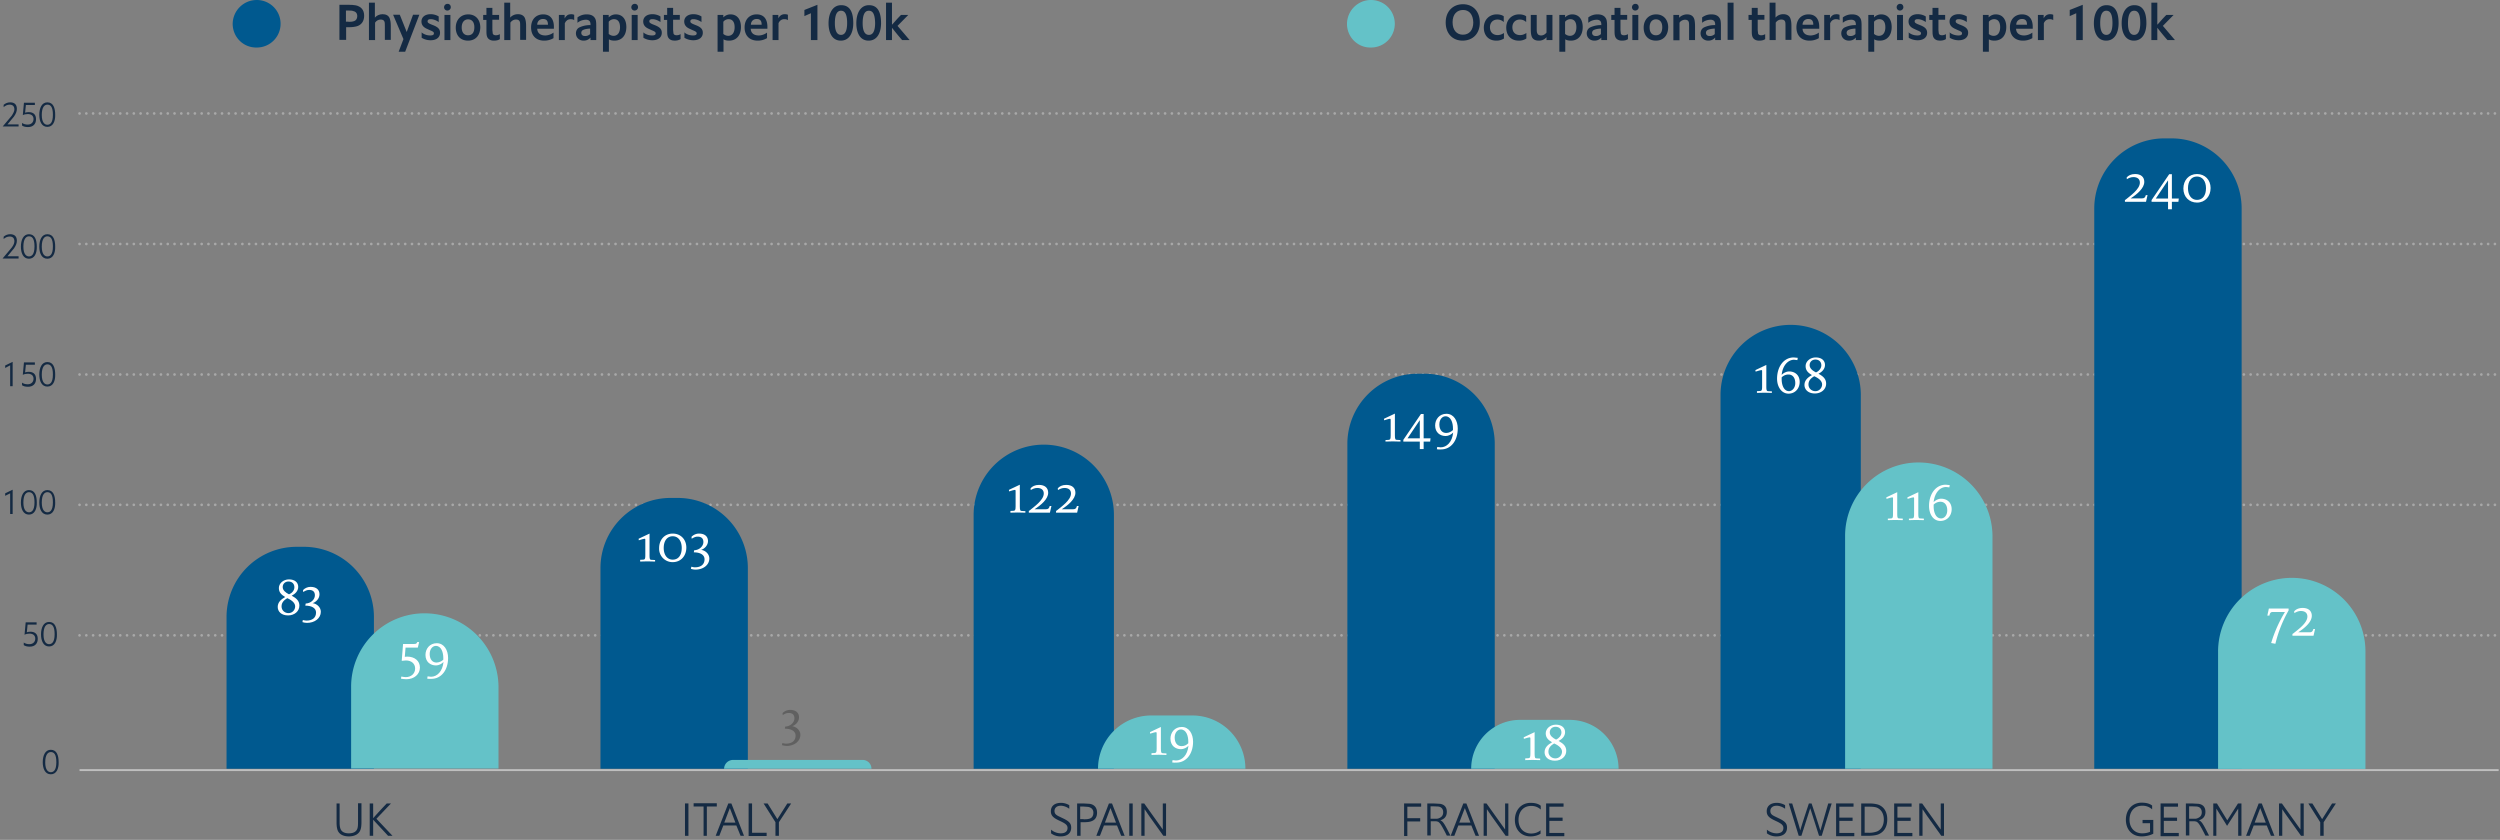<svg version="1.1" id="Layer_1" xmlns="http://www.w3.org/2000/svg" x="0" y="0" viewBox="0 0 1304.4 438.2" xml:space="preserve"><rect x="0" y="0" width="1304.4" height="438.2" fill="#808080" stroke="none"/><style>.st0{enable-background:new}.st1{fill:#142a43}.st4{fill:#00598f}.st5{fill:#64c2c8}.st6{fill:#fff}</style><g class="st0"><path class="st1" d="M177.1 20.9V2.5h4.7c1.5 0 3 .1 3.9.3 2.6.6 4.3 2.3 4.3 5.4 0 2.5-1.1 4.4-3.2 5.3-1.2.5-3 .7-4.8.7h-1.4v6.6h-3.5zm4.8-9.5c1.1 0 2.1-.1 2.9-.4 1.1-.4 1.6-1.4 1.6-2.6 0-1.5-.8-2.4-2.3-2.7-.6-.2-1.6-.2-2.5-.2h-1.1v5.8h1.4z"/></g><g class="st0"><path class="st1" d="M192.5 20.9V1.4h3.1v7.8c.8-1 2.3-1.8 4-1.8 1.8 0 3.1.7 3.7 2.1.4 1.1.6 2.2.6 4.1v7.2h-3.1v-7c0-1.1 0-2-.2-2.5-.3-.8-1-1.1-2-1.1-1.2 0-2.2.6-2.9 1.6v9.1h-3.2z"/></g><g class="st0"><path class="st1" d="M208 27l2.5-6.6-5.4-12.7h3.5l3.6 9 3.3-9h3.3L211.4 27H208zM219.8 16.8a7.2 7.2 0 004.7 1.7c1.4 0 1.9-.4 1.9-1.1 0-.5-.2-.9-2-1.6l-1.5-.7c-1.9-.8-3-2-3-3.9 0-2.2 1.8-3.8 4.8-3.8 1.4 0 3 .4 4.2 1.2v2.9c-1.4-1-3-1.5-4.2-1.5-1.3 0-1.6.6-1.6 1.1 0 .5.1.9 1.8 1.6l1.5.6c2.1.9 3.2 1.9 3.2 3.8 0 2.4-1.9 3.9-4.9 3.9-1.9 0-3.4-.5-4.7-1.3v-2.9zM233.4 5.5c-1 0-1.7-.8-1.7-1.7 0-1 .8-1.8 1.8-1.8s1.7.7 1.7 1.8c0 .9-.8 1.7-1.8 1.7zm-1.5 15.4V7.8h3.1v13.1h-3.1zM244.2 21.2c-4 0-6.4-2.7-6.4-6.8 0-4 2.6-6.9 6.5-6.9s6.3 2.8 6.3 6.8c-.1 4.2-2.5 6.9-6.4 6.9zm0-11.1c-1.9 0-3.3 1.5-3.3 4.2s1.3 4.1 3.3 4.1c2.1 0 3.3-1.4 3.3-4.2 0-2.6-1.2-4.1-3.3-4.1zM257.6 21.2c-1.6 0-3-.7-3.5-2.2-.3-.9-.3-2-.3-3.3v-5.3h-1.7V7.8h1.7V4.1h3.1v3.7h3.5v2.5h-3.5v5.4l.2 1.8c.2.6.8.9 1.6.9s1.5-.2 2.1-.6v2.6c-.8.6-1.9.8-3.2.8zM263.1 20.9V1.4h3.1v7.8c.8-1 2.3-1.8 4-1.8 1.8 0 3.1.7 3.7 2.1.4 1.1.6 2.2.6 4.1v7.2h-3.1v-7c0-1.1 0-2-.2-2.5-.3-.8-1-1.1-2-1.1-1.2 0-2.2.6-2.9 1.6v9.1h-3.2zM283.9 21.2c-4.2 0-6.8-2.6-6.8-6.9 0-4.2 2.6-6.8 6.3-6.8 3.9 0 5.6 2.7 5.6 6.5v1h-8.7c.1 2.4 1.8 3.5 4.2 3.5 1.3 0 3-.5 4.3-1.5v2.9a9.4 9.4 0 01-4.9 1.3zm2-8.3c0-1.7-.5-3-2.6-3-1.8 0-3 1.3-3 3h5.6z"/></g><g class="st0"><path class="st1" d="M291.6 20.9V7.8h3v1.8c.7-1.4 1.8-2.2 3.4-2.2.5 0 1.1.1 1.6.3v2.8c-.6-.4-1.2-.5-1.9-.5-1.3 0-2.4.7-3 2.1v8.8h-3.1z"/></g><g class="st0"><path class="st1" d="M308.1 20.9v-1.3c-.9 1-2 1.6-3.6 1.6-2.4 0-4-1.7-4-3.8 0-1.3.6-2.4 1.6-3a13 13 0 016-1.3v-.4a3 3 0 00-.4-1.6c-.4-.5-1.1-.8-1.9-.8-1.6 0-3.2.5-4.5 1.6V9.1a7.7 7.7 0 014.8-1.6c1.9 0 3.6.5 4.5 2.3.4.8.5 2 .5 3.5v7.6h-3zm-.1-6c-2 .1-3.1.4-3.9.8-.5.3-.8.8-.8 1.4 0 .9.5 1.7 2 1.7 1.1 0 1.9-.4 2.6-1v-2.9zM314.6 27V7.8h3v1.3c.8-.9 2.2-1.6 3.7-1.6 3.6 0 5.5 2.7 5.5 6.6 0 4.3-2.3 7.1-6.2 7.1-1.1 0-2.2-.2-2.9-.7V27h-3.1zm5.5-8.3c2.3 0 3.4-1.9 3.4-4.5 0-2.7-1.1-4.2-3.2-4.2-1.1 0-2.3.7-2.7 1.4v6.3a4 4 0 002.5 1zM331.1 5.5c-1 0-1.7-.8-1.7-1.7 0-1 .8-1.8 1.8-1.8s1.7.7 1.7 1.8c0 .9-.8 1.7-1.8 1.7zm-1.5 15.4V7.8h3.1v13.1h-3.1zM335.5 16.8a7.2 7.2 0 004.7 1.7c1.4 0 1.9-.4 1.9-1.1 0-.5-.2-.9-2-1.6l-1.5-.7c-1.9-.8-3-2-3-3.9 0-2.2 1.8-3.8 4.8-3.8 1.4 0 3 .4 4.2 1.2v2.9c-1.4-1-3-1.5-4.2-1.5-1.3 0-1.6.6-1.6 1.1 0 .5.1.9 1.8 1.6l1.5.6c2.1.9 3.2 1.9 3.2 3.8 0 2.4-1.9 3.9-4.9 3.9-1.9 0-3.4-.5-4.7-1.3v-2.9z"/></g><g class="st0"><path class="st1" d="M351.9 21.2c-1.6 0-3-.7-3.5-2.2-.3-.9-.3-2-.3-3.3v-5.3h-1.7V7.8h1.7V4.1h3.1v3.7h3.5v2.5h-3.5v5.4l.2 1.8c.2.6.8.9 1.6.9s1.5-.2 2.1-.6v2.6c-.9.6-2 .8-3.2.8z"/></g><g class="st0"><path class="st1" d="M356.9 16.8a7.2 7.2 0 004.7 1.7c1.4 0 1.9-.4 1.9-1.1 0-.5-.2-.9-2-1.6l-1.5-.7c-1.9-.8-3-2-3-3.9 0-2.2 1.8-3.8 4.8-3.8 1.4 0 3 .4 4.2 1.2v2.9c-1.4-1-3-1.5-4.2-1.5-1.3 0-1.6.6-1.6 1.1 0 .5.1.9 1.8 1.6l1.5.6c2.1.9 3.2 1.9 3.2 3.8 0 2.4-1.9 3.9-4.9 3.9-1.9 0-3.4-.5-4.7-1.3v-2.9zM374.4 27V7.8h3v1.3c.8-.9 2.2-1.6 3.7-1.6 3.6 0 5.5 2.7 5.5 6.6 0 4.3-2.3 7.1-6.2 7.1-1.1 0-2.2-.2-2.9-.7V27h-3.1zm5.5-8.3c2.3 0 3.4-1.9 3.4-4.5 0-2.7-1.1-4.2-3.2-4.2-1.1 0-2.3.7-2.7 1.4v6.3a4 4 0 002.5 1zM395.3 21.2c-4.2 0-6.8-2.6-6.8-6.9 0-4.2 2.6-6.8 6.3-6.8 3.9 0 5.6 2.7 5.6 6.5v1h-8.7c.1 2.4 1.8 3.5 4.2 3.5 1.3 0 3-.5 4.3-1.5v2.9a9.4 9.4 0 01-4.9 1.3zm2.1-8.3c0-1.7-.5-3-2.6-3-1.8 0-3 1.3-3 3h5.6zM403.1 20.9V7.8h3v1.8c.7-1.4 1.8-2.2 3.4-2.2.5 0 1.1.1 1.6.3v2.8c-.6-.4-1.2-.5-1.9-.5-1.3 0-2.4.7-3 2.1v8.8h-3.1zM423.1 20.9v-14l-3.4 1.5V5.2l6.8-2.7v18.4h-3.4zM438.7 21.2c-4.6 0-6.4-4.3-6.4-9.1 0-5.1 2.1-9.4 6.6-9.4 5 0 6.3 4.4 6.3 9.4 0 4.8-1.9 9.1-6.5 9.1zm.1-15.6c-1.6 0-3.2 1.2-3.2 6.5s1.9 6.1 3.2 6.1c1.4 0 3.2-.9 3.2-6.2 0-5.2-1.5-6.4-3.2-6.4zM453.2 21.2c-4.6 0-6.4-4.3-6.4-9.1 0-5.1 2.1-9.4 6.6-9.4 5 0 6.3 4.4 6.3 9.4 0 4.8-1.9 9.1-6.5 9.1zm.1-15.6c-1.6 0-3.2 1.2-3.2 6.5s1.9 6.1 3.3 6.1 3.2-.9 3.2-6.2c-.1-5.2-1.5-6.4-3.3-6.4zM462.3 20.9V1.4h3.1v11.5c1.1-1.1 2.3-2.7 4.7-5.1h3.8l-5.6 5.7 6.3 7.4h-3.9c-2.6-2.9-4.6-5.6-5.3-6.4v6.4h-3.1z"/></g><g class="st0"><path class="st1" d="M763.1 21.2c-5.2 0-8.8-3.7-8.8-9.5 0-5.7 3.7-9.5 9-9.5 5.5 0 8.8 4 8.8 9.4.1 5.9-3.6 9.6-9 9.6zm.3-16c-3.2 0-5.5 2.2-5.5 6.4s2.2 6.5 5.4 6.5 5.4-2.3 5.4-6.4c-.1-4.2-2.2-6.5-5.3-6.5z"/></g><g class="st0"><path class="st1" d="M780.7 21.2c-4 0-6.5-2.7-6.5-6.8 0-4 2.8-6.9 6.7-6.9 1.4 0 2.8.3 3.7 1v3c-1-.9-2-1.3-3.3-1.3-2.5 0-3.9 1.8-3.9 4 0 2.7 1.7 4.1 4 4.1 1.2 0 2.3-.4 3.3-1.1v2.9a7.1 7.1 0 01-4 1.1z"/></g><g class="st0"><path class="st1" d="M792.4 21.2c-4 0-6.5-2.7-6.5-6.8 0-4 2.8-6.9 6.7-6.9 1.4 0 2.8.3 3.7 1v3c-1-.9-2-1.3-3.3-1.3-2.5 0-3.9 1.8-3.9 4 0 2.7 1.7 4.1 4 4.1 1.2 0 2.3-.4 3.3-1.1v2.9a6.9 6.9 0 01-4 1.1z"/></g><g class="st0"><path class="st1" d="M806.9 20.9v-1.5a5 5 0 01-4 1.8c-1.8 0-3.1-.6-3.7-2.1-.4-1.1-.5-2.2-.5-4.1V7.8h3.1v7c0 1 0 1.8.2 2.3.3.9.9 1.4 2.1 1.4 1.1 0 2.1-.6 2.8-1.5V7.8h3.1v13.1h-3.1zM813.6 27V7.8h3v1.3c.8-.9 2.2-1.6 3.7-1.6 3.6 0 5.5 2.7 5.5 6.6 0 4.3-2.3 7.1-6.2 7.1-1.1 0-2.2-.2-2.9-.7V27h-3.1zm5.5-8.3c2.3 0 3.4-1.9 3.4-4.5 0-2.7-1.1-4.2-3.2-4.2-1.1 0-2.3.7-2.7 1.4v6.3a4 4 0 002.5 1zM835.5 20.9v-1.3c-.9 1-2 1.6-3.6 1.6-2.4 0-4-1.7-4-3.8 0-1.3.6-2.4 1.6-3a13 13 0 016-1.3v-.4a3 3 0 00-.4-1.6c-.4-.5-1.1-.8-1.9-.8-1.6 0-3.2.5-4.5 1.6V9.1a7.7 7.7 0 014.8-1.6c1.9 0 3.6.5 4.5 2.3.4.8.5 2 .5 3.5v7.6h-3zm-.1-6c-2 .1-3.1.4-3.9.8-.5.3-.8.8-.8 1.4 0 .9.5 1.7 2 1.7 1.1 0 1.9-.4 2.6-1v-2.9zM846.2 21.2c-1.6 0-3-.7-3.5-2.2-.3-.9-.3-2-.3-3.3v-5.3h-1.7V7.8h1.7V4.1h3.1v3.7h3.5v2.5h-3.5v5.4l.2 1.8c.2.6.8.9 1.6.9s1.5-.2 2.1-.6v2.6c-.8.6-1.9.8-3.2.8zM853.2 5.5c-1 0-1.7-.8-1.7-1.7 0-1 .8-1.8 1.8-1.8s1.7.7 1.7 1.8c0 .9-.8 1.7-1.8 1.7zm-1.5 15.4V7.8h3.1v13.1h-3.1zM864 21.2c-4 0-6.4-2.7-6.4-6.8 0-4 2.6-6.9 6.5-6.9s6.3 2.8 6.3 6.8c-.1 4.2-2.5 6.9-6.4 6.9zm0-11.1c-2 0-3.3 1.5-3.3 4.2s1.3 4.1 3.3 4.1c2.1 0 3.3-1.4 3.3-4.2 0-2.6-1.2-4.1-3.3-4.1zM873.1 20.9V7.8h3v1.5c.8-1 2.5-1.8 4.1-1.8 2.1 0 3.4.9 3.9 2.8.2.9.3 2 .3 3.4v7.2h-3.1v-7c0-1.1 0-2-.2-2.5-.3-.8-1-1.1-1.9-1.1-1.1 0-2.4.6-2.9 1.6V21h-3.2zM894.9 20.9v-1.3c-.9 1-2 1.6-3.6 1.6-2.4 0-4-1.7-4-3.8 0-1.3.6-2.4 1.6-3a13 13 0 016-1.3v-.4a3 3 0 00-.4-1.6c-.4-.5-1.1-.8-1.9-.8-1.6 0-3.2.5-4.5 1.6V9.1a7.7 7.7 0 014.8-1.6c1.9 0 3.6.5 4.5 2.3.4.8.5 2 .5 3.5v7.6h-3zm-.1-6c-2 .1-3.1.4-3.9.8-.5.3-.8.8-.8 1.4 0 .9.5 1.7 2 1.7 1.1 0 1.9-.4 2.6-1v-2.9zM901.4 20.9V1.4h3.1v19.4h-3.1zM917.8 21.2c-1.6 0-3-.7-3.5-2.2-.3-.9-.3-2-.3-3.3v-5.3h-1.7V7.8h1.7V4.1h3.1v3.7h3.5v2.5h-3.5v5.4l.2 1.8c.2.6.8.9 1.6.9s1.5-.2 2.1-.6v2.6c-.8.6-1.9.8-3.2.8zM923.3 20.9V1.4h3.1v7.8c.8-1 2.3-1.8 4-1.8 1.8 0 3.1.7 3.7 2.1.4 1.1.6 2.2.6 4.1v7.2h-3.1v-7c0-1.1 0-2-.2-2.5-.3-.8-1-1.1-2-1.1-1.2 0-2.2.6-2.9 1.6v9.1h-3.2zM944.1 21.2c-4.2 0-6.8-2.6-6.8-6.9 0-4.2 2.6-6.8 6.3-6.8 3.9 0 5.6 2.7 5.6 6.5v1h-8.7c.1 2.4 1.8 3.5 4.2 3.5 1.3 0 3-.5 4.3-1.5v2.9a9.4 9.4 0 01-4.9 1.3zm2-8.3c0-1.7-.5-3-2.6-3-1.8 0-3 1.3-3 3h5.6z"/></g><g class="st0"><path class="st1" d="M951.8 20.9V7.8h3v1.8c.7-1.4 1.8-2.2 3.4-2.2.5 0 1.1.1 1.6.3v2.8c-.6-.4-1.2-.5-1.9-.5-1.3 0-2.4.7-3 2.1v8.8h-3.1z"/></g><g class="st0"><path class="st1" d="M968.3 20.9v-1.3c-.9 1-2 1.6-3.6 1.6-2.4 0-4-1.7-4-3.8 0-1.3.6-2.4 1.6-3a13 13 0 016-1.3v-.4a3 3 0 00-.4-1.6c-.4-.5-1.1-.8-1.9-.8-1.6 0-3.2.5-4.5 1.6V9.1a7.7 7.7 0 014.8-1.6c1.9 0 3.6.5 4.5 2.3.4.8.5 2 .5 3.5v7.6h-3zm-.1-6c-2 .1-3.1.4-3.9.8-.5.3-.8.8-.8 1.4 0 .9.5 1.7 2 1.7 1.1 0 1.9-.4 2.6-1v-2.9zM974.8 27V7.8h3v1.3c.8-.9 2.2-1.6 3.7-1.6 3.6 0 5.5 2.7 5.5 6.6 0 4.3-2.3 7.1-6.2 7.1-1.1 0-2.2-.2-2.9-.7V27h-3.1zm5.5-8.3c2.3 0 3.4-1.9 3.4-4.5 0-2.7-1.1-4.2-3.2-4.2-1.1 0-2.3.7-2.7 1.4v6.3a4 4 0 002.5 1zM991.3 5.5c-1 0-1.7-.8-1.7-1.7 0-1 .8-1.8 1.8-1.8s1.7.7 1.7 1.8c0 .9-.8 1.7-1.8 1.7zm-1.5 15.4V7.8h3.1v13.1h-3.1zM995.7 16.8a7.2 7.2 0 004.7 1.7c1.4 0 1.9-.4 1.9-1.1 0-.5-.2-.9-2-1.6l-1.5-.7c-1.9-.8-3-2-3-3.9 0-2.2 1.8-3.8 4.8-3.8 1.4 0 3 .4 4.2 1.2v2.9c-1.4-1-3-1.5-4.2-1.5-1.3 0-1.6.6-1.6 1.1 0 .5.1.9 1.8 1.6l1.5.6c2.1.9 3.2 1.9 3.2 3.8 0 2.4-1.9 3.9-4.9 3.9-1.9 0-3.4-.5-4.7-1.3v-2.9z"/></g><g class="st0"><path class="st1" d="M1012.1 21.2c-1.6 0-3-.7-3.5-2.2-.3-.9-.3-2-.3-3.3v-5.3h-1.7V7.8h1.7V4.1h3.1v3.7h3.5v2.5h-3.5v5.4l.2 1.8c.2.6.8.9 1.6.9s1.5-.2 2.1-.6v2.6c-.9.6-2 .8-3.2.8z"/></g><g class="st0"><path class="st1" d="M1017.1 16.8c1.3 1.2 3.2 1.7 4.7 1.7s1.9-.4 1.9-1.1c0-.5-.2-.9-2-1.6l-1.5-.7c-1.9-.8-3-2-3-3.9 0-2.2 1.8-3.8 4.8-3.8 1.4 0 3 .4 4.2 1.2v2.9c-1.4-1-3-1.5-4.2-1.5-1.3 0-1.6.6-1.6 1.1 0 .5.1.9 1.8 1.6l1.5.6c2.1.9 3.2 1.9 3.2 3.8 0 2.4-1.9 3.9-4.9 3.9-1.9 0-3.4-.5-4.7-1.3v-2.9zM1034.6 27V7.8h3v1.3c.8-.9 2.2-1.6 3.7-1.6 3.6 0 5.5 2.7 5.5 6.6 0 4.3-2.3 7.1-6.2 7.1-1.1 0-2.2-.2-2.9-.7V27h-3.1zm5.6-8.3c2.3 0 3.4-1.9 3.4-4.5 0-2.7-1.1-4.2-3.2-4.2-1.1 0-2.3.7-2.7 1.4v6.3c.5.6 1.6 1 2.5 1zM1055.5 21.2c-4.2 0-6.8-2.6-6.8-6.9 0-4.2 2.6-6.8 6.3-6.8 3.9 0 5.6 2.7 5.6 6.5v1h-8.7c.1 2.4 1.8 3.5 4.2 3.5 1.3 0 3-.5 4.3-1.5v2.9a9.4 9.4 0 01-4.9 1.3zm2.1-8.3c0-1.7-.5-3-2.6-3-1.8 0-3 1.3-3 3h5.6zM1063.3 20.9V7.8h3v1.8c.7-1.4 1.8-2.2 3.4-2.2.5 0 1.1.1 1.6.3v2.8c-.6-.4-1.2-.5-1.9-.5-1.3 0-2.4.7-3 2.1v8.8h-3.1zM1083.3 20.9v-14l-3.4 1.5V5.2l6.8-2.7v18.4h-3.4zM1098.9 21.2c-4.6 0-6.4-4.3-6.4-9.1 0-5.1 2.1-9.4 6.6-9.4 5 0 6.3 4.4 6.3 9.4 0 4.8-1.9 9.1-6.5 9.1zm.1-15.6c-1.6 0-3.2 1.2-3.2 6.5s1.9 6.1 3.2 6.1c1.4 0 3.2-.9 3.2-6.2 0-5.2-1.5-6.4-3.2-6.4zM1113.4 21.2c-4.6 0-6.4-4.3-6.4-9.1 0-5.1 2.1-9.4 6.6-9.4 5 0 6.3 4.4 6.3 9.4 0 4.8-1.9 9.1-6.5 9.1zm.1-15.6c-1.6 0-3.2 1.2-3.2 6.5s1.9 6.1 3.2 6.1c1.4 0 3.2-.9 3.2-6.2 0-5.2-1.4-6.4-3.2-6.4zM1122.5 20.9V1.4h3.1v11.5c1.1-1.1 2.3-2.7 4.7-5.1h3.8l-5.6 5.7 6.3 7.4h-3.9c-2.6-2.9-4.6-5.6-5.3-6.4v6.4h-3.1z"/></g><g class="st0"><path class="st1" d="M26.5 404c-3 0-4.2-3-4.2-6.3 0-3.5 1.3-6.5 4.2-6.5 3.2 0 4.1 3.1 4.1 6.5.1 3.3-1.1 6.3-4.1 6.3zm0-11.6c-1.4 0-2.9 1.2-2.9 5.4s1.7 5.1 2.9 5.1c1.3 0 2.9-.8 2.9-5.2 0-4.3-1.3-5.3-2.9-5.3z"/></g><g class="st0"><path class="st1" d="M12.3 335.2c1 .7 2 .9 3.1.9 1.8 0 3-1.2 3-2.9s-1.2-2.6-3-2.6c-.9 0-2 .2-2.6.6l.6-6.5h5.7v1.2h-4.7l-.4 4c.5-.2 1.2-.3 1.9-.3 2.1 0 3.8 1 3.8 3.7 0 2.5-1.5 4.1-4.2 4.1-1.4 0-2.4-.3-3.1-.8v-1.4zM25.6 337.3c-3 0-4.2-3-4.2-6.3 0-3.5 1.3-6.5 4.2-6.5 3.2 0 4.1 3.1 4.1 6.5.1 3.3-1.1 6.3-4.1 6.3zm0-11.7c-1.4 0-2.9 1.2-2.9 5.4s1.7 5.1 2.9 5.1c1.3 0 2.9-.8 2.9-5.2 0-4.2-1.3-5.3-2.9-5.3z"/></g><g class="st0"><path class="st1" d="M5.3 268.3v-10.9l-2.6 1.3v-1.3l3.9-1.9v12.7H5.3zM15.1 268.5c-3 0-4.2-3-4.2-6.3 0-3.5 1.3-6.5 4.2-6.5 3.2 0 4.1 3.1 4.1 6.5.1 3.3-1.1 6.3-4.1 6.3zm0-11.7c-1.4 0-2.9 1.2-2.9 5.4s1.7 5.1 2.9 5.1c1.3 0 2.9-.8 2.9-5.2 0-4.2-1.3-5.3-2.9-5.3zM24.7 268.5c-3 0-4.2-3-4.2-6.3 0-3.5 1.3-6.5 4.2-6.5 3.2 0 4.1 3.1 4.1 6.5.1 3.3-1.1 6.3-4.1 6.3zm0-11.7c-1.4 0-2.9 1.2-2.9 5.4s1.7 5.1 2.9 5.1c1.3 0 2.9-.8 2.9-5.2 0-4.2-1.3-5.3-2.9-5.3z"/></g><g class="st0"><path class="st1" d="M5.3 201.5v-10.9L2.7 192v-1.3l3.9-1.9v12.7H5.3zM11.4 199.6c1 .7 2 .9 3.1.9 1.8 0 3-1.2 3-2.9s-1.2-2.6-3-2.6c-.9 0-2 .2-2.6.6l.6-6.5h5.7v1.2h-4.7l-.4 4c.5-.2 1.2-.3 1.9-.3 2.1 0 3.8 1 3.8 3.7 0 2.5-1.5 4.1-4.2 4.1-1.4 0-2.4-.3-3.1-.8v-1.4zM24.7 201.7c-3 0-4.2-3-4.2-6.3 0-3.5 1.3-6.5 4.2-6.5 3.2 0 4.1 3.1 4.1 6.5.1 3.4-1.1 6.3-4.1 6.3zm0-11.6c-1.4 0-2.9 1.2-2.9 5.4s1.7 5.1 2.9 5.1c1.3 0 2.9-.8 2.9-5.2 0-4.2-1.3-5.3-2.9-5.3z"/></g><g class="st0"><path class="st1" d="M1.4 134.8l4.7-5.6c1-1.3 1.4-2.4 1.4-3.3 0-1.7-.9-2.5-2.5-2.5-1.1 0-2.2.5-3.1 1.3v-1.2c.9-.8 2.1-1.3 3.4-1.3 2.4 0 3.5 1.3 3.5 3.4 0 1.2-.4 2.4-1.5 4l-3.4 4.1h5.8v1.2H1.4zM15.1 135c-3 0-4.2-3-4.2-6.3 0-3.5 1.3-6.5 4.2-6.5 3.2 0 4.1 3.1 4.1 6.5.1 3.3-1.1 6.3-4.1 6.3zm0-11.7c-1.4 0-2.9 1.2-2.9 5.4s1.7 5.1 2.9 5.1c1.3 0 2.9-.8 2.9-5.2 0-4.2-1.3-5.3-2.9-5.3zM24.7 135c-3 0-4.2-3-4.2-6.3 0-3.5 1.3-6.5 4.2-6.5 3.2 0 4.1 3.1 4.1 6.5.1 3.3-1.1 6.3-4.1 6.3zm0-11.7c-1.4 0-2.9 1.2-2.9 5.4s1.7 5.1 2.9 5.1c1.3 0 2.9-.8 2.9-5.2 0-4.2-1.3-5.3-2.9-5.3z"/></g><g class="st0"><path class="st1" d="M1.4 66l4.7-5.6C7 59 7.5 58 7.5 57.1c0-1.7-.9-2.5-2.5-2.5-1.1 0-2.2.5-3.1 1.3v-1.2c.9-.8 2.1-1.3 3.4-1.3 2.4 0 3.5 1.3 3.5 3.4 0 1.2-.4 2.4-1.5 4l-3.4 4.1h5.8V66H1.4zM11.4 64.1c1 .7 2 .9 3.1.9 1.8 0 3-1.2 3-2.9s-1.2-2.6-3-2.6c-.9 0-2 .2-2.6.6l.6-6.5h5.7v1.2h-4.7l-.4 4c.5-.2 1.2-.3 1.9-.3 2.1 0 3.8 1 3.8 3.7 0 2.5-1.5 4.1-4.2 4.1-1.4 0-2.4-.3-3.1-.8v-1.4zM24.7 66.2c-3 0-4.2-3-4.2-6.3 0-3.5 1.3-6.5 4.2-6.5 3.2 0 4.1 3.1 4.1 6.5.1 3.3-1.1 6.3-4.1 6.3zm0-11.6c-1.4 0-2.9 1.2-2.9 5.4s1.7 5.1 2.9 5.1c1.3 0 2.9-.8 2.9-5.2 0-4.3-1.3-5.3-2.9-5.3z"/></g><path d="M41.5 59.2h1262.2M41.5 127.3h1262.2M41.5 195.4h1262.2m-1262.2 68h1262.2M41.5 331.5h1262.2" fill="none" stroke="#a8a8a8" stroke-width="1.4" stroke-linecap="round" stroke-linejoin="round" stroke-dasharray="0,3.54"/><path fill="none" stroke="#bfbfbf" stroke-linejoin="round" d="M41.5 401.8h1262.2"/><path class="st4" d="M739.6 195h3.7a36.6 36.6 0 0136.6 36.6v169.5H703V231.6a36.6 36.6 0 0136.6-36.6z"/><path class="st5" d="M793.1 375.6H819a25.5 25.5 0 0125.5 25.5h-76.9a25.5 25.5 0 0125.5-25.5z"/><g class="st0"><path class="st6" d="M722.8 229.6l1.8-.1c.7-.1 1-.3 1-2.3V219c0-.3-.1-.5-.4-.5l-1 .2-2 .6-.1-.8 5.7-2.7v11.4c0 2 .3 2.3 1 2.3l1.9.1v.8l-4-.1-3.8.1v-.8zM740.8 230.4h-8.6v-.9l9.2-13.5h1.4v12.7h3.6l-.2 1.7h-3.4v3.9h-2v-3.9zm0-1.7v-9.5l-6.4 9.5h6.4zM749.7 234.4l.2-1.2 1.8.2c3.1 0 6-2.7 6.5-7.7-.9 1-2.5 1.8-3.9 1.8-2.9 0-5.5-1.8-5.5-5.5 0-3.2 2.2-6.1 5.9-6.1 3.8 0 5.9 3.6 5.9 7.7 0 6.4-3.6 10.9-8.7 10.9-1 .1-1.5 0-2.2-.1zm8.4-10v-.9c0-3-1.1-6.3-3.9-6.3-1.7 0-3.2 1.7-3.2 4.2 0 2.7 1.3 4.5 3.6 4.5 1.4 0 2.6-.7 3.5-1.5z"/></g><g class="st0"><path class="st6" d="M795.7 395.7l1.8-.1c.7-.1 1-.3 1-2.3v-8.1c0-.3-.1-.5-.4-.5l-1 .2-2 .6-.1-.8 5.7-2.7v11.4c0 2 .3 2.3 1 2.3l1.9.1v.8l-4-.1-3.8.1v-.9zM805.9 392.5c0-2.4 1.6-3.9 3.9-5.2-2-1.2-3.3-2.4-3.3-4.7 0-2.4 2.3-4.5 5.3-4.5s4.8 1.6 4.8 3.9-1.8 3.8-3.4 4.6c2.6 1.4 4 2.8 4 5.2 0 2.9-2.5 5.1-5.9 5.1-3.6 0-5.4-2.1-5.4-4.4zm9.1-.3c0-1.5-1.2-3-4.1-4.3-1.5.9-3 2.1-3 4.3 0 2.1 1.7 3.5 3.6 3.5 2.2 0 3.5-1.8 3.5-3.5zm-.3-10c0-1.7-1.1-3-3.1-3-1.7 0-3 1.2-3 2.9s1.5 2.9 3.3 3.8c1.4-.6 2.8-2.1 2.8-3.7z"/></g><g class="st0"><path class="st1" d="M732.6 436.1v-16.9h8.9v1.7h-7.2v6h6.7v1.7h-6.7v7.6h-1.7z"/></g><g class="st0"><path class="st1" d="M744.7 436.1v-16.9h3l3.7.2c2.3.4 3.5 1.8 3.5 4.2 0 2.5-1.4 3.8-3.4 4.4 1.5.6 2.2 1.9 5.3 8h-1.9c-2.9-5.8-3.6-6.6-4.5-7.2a4 4 0 00-1.7-.3h-2.2v7.4h-1.8zm4.3-8.9c.6 0 1.2 0 1.8-.3 1.3-.5 2.2-1.4 2.2-3.1 0-1.4-.7-2.9-2.9-3l-2.5-.1h-1.2v6.5h2.6z"/></g><g class="st0"><path class="st1" d="M756.9 436.1l6.6-16.9h1.6l6.6 16.9h-1.8l-2.2-5.4h-6.8l-2.1 5.4h-1.9zm10.3-6.9l-2.9-7.6-2.9 7.6h5.8zM774.1 436.1v-16.9h1.5l9.7 13.6v-13.6h1.7v16.9h-1.4c-7.7-10.8-8.9-12.4-9.8-13.9v13.9h-1.7z"/></g><g class="st0"><path class="st1" d="M798.5 436.4c-4.6 0-8.1-3.3-8.1-8.6 0-5.2 3.4-8.9 8.2-8.9 2.2 0 3.9.4 5.3 1.5v2a7 7 0 00-5-1.9c-4 0-6.6 2.9-6.6 7.3 0 4.6 3 7.1 6.6 7.1 1.9 0 3.6-.6 4.9-1.7v1.8c-1.3.8-3 1.4-5.3 1.4z"/></g><g class="st0"><path class="st1" d="M806.7 436.1v-16.9h9.1v1.7h-7.4v5.7h6.9v1.7h-6.9v6.3h7.8v1.7h-9.5z"/></g><path class="st4" d="M349.9 259.8h3.7a36.6 36.6 0 0136.6 36.6v104.7h-76.9V296.4a36.6 36.6 0 0136.6-36.6z"/><path class="st5" d="M382.5 396.5h67.6c2.6 0 4.6 2.1 4.6 4.6h-76.9a4.7 4.7 0 014.7-4.6z"/><g class="st0"><path class="st6" d="M333.9 292.1l1.8-.1c.7-.1 1-.3 1-2.3v-8.1c0-.3-.1-.5-.4-.5l-1 .2-2 .6-.1-.8 5.7-2.7v11.4c0 2 .3 2.3 1 2.3l1.9.1v.8l-4-.1-3.8.1v-.9zM343.9 286c0-4.3 2.8-7.6 7.1-7.6 4.2 0 7.1 3.1 7.1 7.3 0 4.3-2.8 7.6-7.1 7.6a7 7 0 01-7.1-7.3zm11.8-.1c0-3.6-1.8-6.1-4.7-6.1-3 0-4.7 2.5-4.7 6.1 0 3.6 1.8 6.1 4.7 6.1 3.1 0 4.7-2.5 4.7-6.1zM360.5 296.8l.2-1.1c.6.1 1.1.3 1.9.3 3 0 5-1.4 5-4.2 0-2.3-2.2-3.6-5.6-3.6l.2-1.1c2.7-.1 4.8-2.1 4.8-4.3 0-1.8-1-2.8-3-2.8-1.2 0-2.1.5-3.1 1.1l-.1-1c.8-.9 2.3-1.7 3.9-1.7 3.2 0 4.7 1.7 4.7 3.9 0 2.3-1.9 4.1-3.6 4.6 2.3.3 4.3 2.2 4.3 4.5 0 3.4-3.2 5.8-7.2 5.8-1 0-1.7-.2-2.4-.4z"/></g><path d="M408 388.8l.2-1.1c.6.1 1.1.3 1.9.3 3 0 5-1.4 5-4.2 0-2.3-2.2-3.6-5.6-3.6l.2-1.1c2.7-.1 4.8-2.1 4.8-4.3 0-1.8-1-2.8-3-2.8-1.2 0-2.1.5-3.1 1.1l-.1-1c.8-.9 2.3-1.7 3.9-1.7 3.3 0 4.7 1.7 4.7 3.9 0 2.3-1.9 4.1-3.6 4.6 2.3.3 4.3 2.2 4.3 4.5 0 3.4-3.2 5.8-7.2 5.8a15 15 0 01-2.4-.4z" fill="#606060"/><g class="st0"><path class="st1" d="M357.4 436.1v-16.9h1.8v16.9h-1.8z"/></g><g class="st0"><path class="st1" d="M367.1 436.1v-15.3h-5.2v-1.7H374v1.7h-5.2v15.3h-1.7z"/></g><g class="st0"><path class="st1" d="M373.4 436.1l6.6-16.9h1.6l6.6 16.9h-1.8l-2.2-5.4h-6.8l-2.1 5.4h-1.9zm10.3-6.9l-2.9-7.6-2.9 7.6h5.8z"/></g><g class="st0"><path class="st1" d="M390.6 436.1v-16.9h1.8v15.3h7.6v1.7h-9.4z"/></g><g class="st0"><path class="st1" d="M404.6 436.1V429l-6.2-9.8h2.1l5.1 8.2 5.2-8.2h2l-6.4 9.8v7.1h-1.8z"/></g><path class="st4" d="M544.6 232a36.6 36.6 0 0136.6 36.6v132.5H508V268.6a36.6 36.6 0 0136.6-36.6z"/><path class="st5" d="M600.7 373.3H622a27.7 27.7 0 0127.8 27.8h-76.9a27.8 27.8 0 0127.8-27.8z"/><g class="st0"><path class="st6" d="M527.1 266.6l1.8-.1c.7-.1 1-.3 1-2.3v-8.1c0-.3-.1-.5-.4-.5l-1 .2-2 .6-.1-.8 5.7-2.7v11.4c0 2 .3 2.3 1 2.3l1.9.1v.8l-4-.1-3.8.1v-.9zM537 266.5c2.4-2 7.6-5.5 7.6-9 0-1.9-1.3-2.9-3.4-2.9-1.3 0-2.4.5-3.4 1.1l-.1-.9c.8-1 2.3-1.8 4.4-1.8 3 0 4.8 1.5 4.8 4.1 0 3.3-3.7 6.4-7.1 8.6h6c1.1 0 1.6-.5 1.9-1.7h.9l-.8 3.5h-11v-1zM551.2 266.5c2.4-2 7.6-5.5 7.6-9 0-1.9-1.3-2.9-3.4-2.9-1.3 0-2.4.5-3.4 1.1l-.1-.9c.8-1 2.3-1.8 4.4-1.8 3 0 4.8 1.5 4.8 4.1 0 3.3-3.7 6.4-7.1 8.6h6c1.1 0 1.6-.5 1.9-1.7h.9l-.8 3.5h-11v-1z"/></g><g class="st0"><path class="st6" d="M600.7 393l1.8-.1c.7-.1 1-.3 1-2.3v-8.1c0-.3-.1-.5-.4-.5l-1 .2-2 .6-.1-.8 5.7-2.7v11.4c0 2 .3 2.3 1 2.3l1.9.1v.8l-4-.1-3.8.1v-.9zM611.6 397.8l.2-1.2 1.8.2c3.1 0 6-2.7 6.5-7.7-.9 1-2.5 1.8-3.9 1.8-2.9 0-5.5-1.8-5.5-5.5 0-3.2 2.2-6.1 5.9-6.1 3.8 0 5.9 3.6 5.9 7.7 0 6.4-3.6 10.9-8.7 10.9-1 .1-1.5 0-2.2-.1zm8.4-10v-.9c0-3-1.1-6.3-3.9-6.3-1.7 0-3.2 1.7-3.2 4.2 0 2.7 1.3 4.5 3.6 4.5 1.5 0 2.6-.6 3.5-1.5z"/></g><g class="st0"><path class="st1" d="M548.3 432.8a8 8 0 005.1 2c2.6 0 3.6-1.2 3.6-2.8 0-1.3-.8-2.1-3-3.2l-2.1-1c-2.6-1.3-3.6-2.5-3.6-4.5 0-2.7 1.9-4.4 5.3-4.4 1.6 0 3.1.5 4.3 1.2v1.9c-1.3-1-3-1.6-4.4-1.6-2.3 0-3.3 1.3-3.3 2.7 0 1.6.9 2.2 2.6 3l2.1 1c3.3 1.6 4 2.8 4 4.8 0 2.7-1.9 4.5-5.5 4.5a8 8 0 01-5-1.6v-2z"/></g><g class="st0"><path class="st1" d="M562 436.1v-16.9h3.1l3.5.2c2.4.4 3.8 2 3.8 4.6 0 2.2-.9 3.7-2.7 4.4-1.1.5-2.6.6-4.4.6h-1.5v7.1H562zm3.4-8.6c1.3 0 2.4-.1 3.2-.4 1.2-.4 1.9-1.5 1.9-3 0-1.8-1.1-2.8-2.8-3.1l-2.7-.2h-1.4v6.6h1.8z"/></g><g class="st0"><path class="st1" d="M572 436.1l6.6-16.9h1.6l6.6 16.9H585l-2.2-5.4H576l-2.1 5.4H572zm10.3-6.9l-2.9-7.6-2.9 7.6h5.8zM589.2 436.1v-16.9h1.8v16.9h-1.8zM595.5 436.1v-16.9h1.5l9.7 13.6v-13.6h1.7v16.9H607c-7.7-10.8-8.9-12.4-9.8-13.9v13.9h-1.7z"/></g><path class="st4" d="M934.3 169.5a36.6 36.6 0 0136.6 36.6v195h-73.2v-195a36.6 36.6 0 0136.6-36.6z"/><path class="st5" d="M1001.1 241.3a38.6 38.6 0 0138.5 38.4v121.4h-76.9V279.7a38.3 38.3 0 0138.4-38.4z"/><g class="st0"><path class="st6" d="M916.6 204.1l1.8-.1c.7-.1 1-.3 1-2.3v-8.1c0-.3-.1-.5-.4-.5l-1 .2-2 .6-.1-.8 5.7-2.7v11.4c0 2 .3 2.3 1 2.3l1.9.1v.8l-4-.1-3.8.1v-.9zM927.2 197.6c0-6.4 3.6-11.1 8.7-11.1l2.1.2-.2 1.2-1.7-.2c-3.1 0-6 2.9-6.5 7.9.9-1 2.5-1.8 3.9-1.8 2.9 0 5.5 1.8 5.5 5.5 0 3.2-2.2 6.1-5.9 6.1-3.7-.1-5.9-3.7-5.9-7.8zm9.5 2.3c0-2.7-1.3-4.5-3.6-4.5a5 5 0 00-3.5 1.5v.9c0 3 1.1 6.3 3.9 6.3 1.7-.1 3.2-1.8 3.2-4.2zM941.5 200.9c0-2.4 1.6-3.9 3.9-5.2-2-1.2-3.3-2.4-3.3-4.7 0-2.4 2.3-4.5 5.3-4.5s4.8 1.6 4.8 3.9-1.8 3.8-3.4 4.6c2.6 1.4 4 2.8 4 5.2 0 2.9-2.5 5.1-5.9 5.1-3.5 0-5.4-2.1-5.4-4.4zm9.2-.3c0-1.5-1.2-3-4.1-4.3-1.5.9-3 2.1-3 4.3 0 2.1 1.7 3.5 3.6 3.5 2.1 0 3.5-1.8 3.5-3.5zm-.4-10c0-1.7-1.1-3-3.1-3-1.7 0-3 1.2-3 2.9s1.5 2.9 3.3 3.8c1.5-.6 2.8-2.1 2.8-3.7z"/></g><g class="st0"><path class="st6" d="M984.9 270.6l1.8-.1c.7-.1 1-.3 1-2.3V260c0-.3-.1-.5-.4-.5l-1 .2-2 .6-.1-.8 5.7-2.7v11.4c0 2 .3 2.3 1 2.3l1.9.1v.8l-4-.1-3.8.1v-.8zM995.9 270.6l1.8-.1c.7-.1 1-.3 1-2.3V260c0-.3-.1-.5-.4-.5l-1 .2-2 .6-.1-.8 5.7-2.7v11.4c0 2 .3 2.3 1 2.3l1.9.1v.8l-4-.1-3.8.1v-.8zM1006.5 264c0-6.4 3.6-11.1 8.7-11.1l2.1.2-.2 1.2-1.7-.2c-3.1 0-6 2.9-6.5 7.9.9-1 2.5-1.8 3.9-1.8 2.9 0 5.5 1.8 5.5 5.5 0 3.2-2.2 6.1-5.9 6.1-3.8 0-5.9-3.6-5.9-7.8zm9.5 2.3c0-2.7-1.3-4.5-3.6-4.5a5 5 0 00-3.5 1.5v.9c0 3 1.1 6.3 3.9 6.3 1.7 0 3.2-1.7 3.2-4.2z"/></g><g class="st0"><path class="st1" d="M921.8 432.8a8 8 0 005.1 2c2.6 0 3.6-1.2 3.6-2.8 0-1.3-.8-2.1-3-3.2l-2.1-1c-2.6-1.3-3.6-2.5-3.6-4.5 0-2.7 1.9-4.4 5.3-4.4 1.6 0 3.1.5 4.3 1.2v1.9c-1.3-1-3-1.6-4.4-1.6-2.3 0-3.3 1.3-3.3 2.7 0 1.6.9 2.2 2.6 3l2.1 1c3.3 1.6 4 2.8 4 4.8 0 2.7-1.9 4.5-5.5 4.5a8 8 0 01-5-1.6v-2z"/></g><g class="st0"><path class="st1" d="M938.5 436.1l-5.2-16.9h1.8c3.2 10.5 3.7 12 4.2 14.1.6-2.1 1-3.5 4.5-14.1h1.4a542 542 0 014.6 14.2l4.1-14.2h1.8l-5.2 16.9h-1.4l-4.6-14.4-4.6 14.4h-1.4z"/></g><g class="st0"><path class="st1" d="M958 436.1v-16.9h9.1v1.7h-7.4v5.7h6.9v1.7h-6.9v6.3h7.8v1.7H958z"/></g><g class="st0"><path class="st1" d="M971.1 419.2h4c1.8 0 3.9.2 5.3.8 2.9 1.3 4.3 4 4.3 7.5 0 3.7-1.5 6.6-4.8 7.9-1.4.5-3.4.7-5.4.7h-3.4v-16.9zm3.7 15.3a12 12 0 004.6-.7c2.2-1 3.5-3.1 3.5-6.2 0-2.5-.9-4.8-3.2-6-1-.6-2.9-.7-4.3-.7h-2.5v13.6h1.9z"/></g><g class="st0"><path class="st1" d="M988.3 436.1v-16.9h9.1v1.7H990v5.7h6.9v1.7H990v6.3h7.8v1.7h-9.5z"/></g><g class="st0"><path class="st1" d="M1001.4 436.1v-16.9h1.5l9.7 13.6v-13.6h1.7v16.9h-1.4c-7.7-10.8-8.9-12.4-9.8-13.9v13.9h-1.7z"/></g><path class="st4" d="M154.8 285.3h3.7a36.6 36.6 0 0136.6 36.6v79.2h-76.9v-79.2a36.6 36.6 0 0136.6-36.6z"/><path class="st5" d="M221.6 320a38.6 38.6 0 0138.5 38.4V401h-76.9v-42.6a38.3 38.3 0 0138.4-38.4z"/><g class="st0"><path class="st6" d="M144.9 316.7c0-2.4 1.6-3.9 3.9-5.2-2-1.2-3.3-2.4-3.3-4.7 0-2.4 2.3-4.5 5.3-4.5s4.8 1.6 4.8 3.9-1.8 3.8-3.4 4.6c2.6 1.4 4 2.8 4 5.2 0 2.9-2.5 5.1-5.9 5.1-3.6 0-5.4-2.1-5.4-4.4zm9.1-.3c0-1.5-1.2-3-4.1-4.3-1.5.9-3 2.1-3 4.3 0 2.1 1.7 3.5 3.6 3.5 2.1 0 3.5-1.7 3.5-3.5zm-.4-10c0-1.7-1.1-3-3.1-3-1.7 0-3 1.2-3 2.9s1.5 2.9 3.3 3.8c1.5-.6 2.8-2 2.8-3.7zM157.8 324.6l.2-1.1c.6.1 1.1.3 1.9.3 3 0 5-1.4 5-4.2 0-2.3-2.2-3.6-5.6-3.6l.2-1.1c2.7-.1 4.8-2.1 4.8-4.3 0-1.8-1-2.8-3-2.8-1.2 0-2.1.5-3.1 1.1l-.1-1c.8-.9 2.3-1.7 3.9-1.7 3.3 0 4.7 1.7 4.7 3.9 0 2.3-1.9 4.1-3.6 4.6 2.3.3 4.3 2.2 4.3 4.5 0 3.4-3.2 5.8-7.2 5.8-1 0-1.7-.2-2.4-.4z"/></g><g class="st0"><path class="st6" d="M209.2 354.1l.2-1.1c.6.1 1.5.3 2.3.3 2.8 0 4.9-1.8 4.9-4.5 0-2.5-1.9-4.2-4.8-4.2l-2.2.2.7-8.8h5.8c1 0 1.3-.2 1.6-1h1l-.7 2.9h-6.4l-.4 4.8 1.3-.1c3.8 0 6.6 2.2 6.6 5.7s-3 6.1-7.1 6.1c-1.2 0-2.1-.2-2.8-.3zM222.9 354.1l.2-1.2 1.8.2c3.1 0 6-2.7 6.5-7.7-.9 1-2.5 1.8-3.9 1.8-2.9 0-5.5-1.8-5.5-5.5 0-3.2 2.2-6.1 5.9-6.1 3.8 0 5.9 3.6 5.9 7.7 0 6.4-3.6 10.9-8.7 10.9-.9.1-1.5 0-2.2-.1zm8.4-9.9v-.9c0-3-1.1-6.3-3.9-6.3-1.7 0-3.2 1.7-3.2 4.2 0 2.7 1.3 4.5 3.6 4.5 1.5-.1 2.7-.7 3.5-1.5z"/></g><g class="st0"><path class="st1" d="M177.2 419.2v9.9c0 1.3.1 2.3.4 3.2.6 1.8 2.3 2.5 4.4 2.5 2.6 0 4.2-1 4.6-3 .2-.9.2-1.9.2-3v-9.7h1.8v9.8c0 1.4-.1 2.7-.4 3.7-.7 2.5-3 3.8-6.2 3.8-2.9 0-5.3-1.1-6-3.7-.3-1.1-.4-2.3-.4-3.6v-9.9h1.6zM192.9 436.1v-16.9h1.8v7.7a240 240 0 017.1-7.7h2.2l-7.6 8 8.4 8.9h-2.3l-7.8-8.4v8.4h-1.8z"/></g><path class="st4" d="M1129.3 72.2h3.7a36.6 36.6 0 0136.6 36.6v292.3h-76.9V108.8a36.6 36.6 0 0136.6-36.6z"/><path class="st5" d="M1195.8 301.5a38.4 38.4 0 0138.4 38.5v61.2h-76.9V340a38.5 38.5 0 0138.5-38.5z"/><g class="st0"><path class="st6" d="M1108.9 104.3c2.4-2 7.6-5.5 7.6-9 0-1.9-1.3-2.9-3.4-2.9-1.3 0-2.4.5-3.4 1.1l-.1-.9c.8-1 2.3-1.8 4.4-1.8 3 0 4.8 1.5 4.8 4.1 0 3.3-3.7 6.4-7.1 8.6h6c1.1 0 1.6-.5 1.9-1.7h.9l-.8 3.5h-11v-1zM1131.2 105.3h-8.6v-.9l9.2-13.5h1.4v12.7h3.6l-.2 1.7h-3.4v3.9h-2v-3.9zm0-1.7v-9.5l-6.4 9.5h6.4zM1139.2 98.4c0-4.3 2.8-7.6 7.1-7.6 4.2 0 7.1 3.1 7.1 7.3 0 4.3-2.8 7.6-7.1 7.6-4.1 0-7.1-3-7.1-7.3zm11.8-.2c0-3.6-1.8-6.1-4.7-6.1-3 0-4.7 2.5-4.7 6.1 0 3.6 1.8 6.1 4.7 6.1 3 0 4.7-2.4 4.7-6.1z"/></g><g class="st0"><path class="st6" d="M1185 335.5a70 70 0 017.2-16.2h-6.4c-1.1 0-1.5.7-1.7 1.9h-1.1l.8-3.7h10.3v1a66.4 66.4 0 00-6.9 17.4l-2.2-.4zM1196.3 330.7c2.4-2 7.6-5.5 7.6-9 0-1.9-1.3-2.9-3.4-2.9-1.3 0-2.4.5-3.4 1.1l-.1-.9c.8-1 2.3-1.8 4.4-1.8 3 0 4.8 1.5 4.8 4.1 0 3.3-3.7 6.4-7.1 8.6h6c1.1 0 1.6-.5 1.9-1.7h.9l-.8 3.5h-11v-1z"/></g><g class="st0"><path class="st1" d="M1117.4 436.4c-5 0-8.2-3.6-8.2-8.7 0-5.2 3.4-8.9 8.2-8.9 2.7 0 4.3.6 5.5 1.5v2a7.3 7.3 0 00-5.2-1.9c-4.2 0-6.6 3.1-6.6 7.3 0 4.4 2.8 7.1 6.6 7.1 1.8 0 3.2-.4 4.1-.8v-4.5h-3.9v-1.7h5.6v7.2c-1.5.8-3.8 1.4-6.1 1.4z"/></g><g class="st0"><path class="st1" d="M1127.3 436.1v-16.9h9.1v1.7h-7.4v5.7h6.9v1.7h-6.9v6.3h7.8v1.7h-9.5z"/></g><g class="st0"><path class="st1" d="M1140.5 436.1v-16.9h3l3.7.2c2.3.4 3.5 1.8 3.5 4.2 0 2.5-1.4 3.8-3.4 4.4 1.5.6 2.2 1.9 5.3 8h-1.9c-2.9-5.8-3.6-6.6-4.5-7.2a4 4 0 00-1.7-.3h-2.2v7.4h-1.8zm4.3-8.9c.6 0 1.2 0 1.8-.3 1.3-.5 2.2-1.4 2.2-3.1 0-1.4-.7-2.9-2.9-3l-2.5-.1h-1.2v6.5h2.6zM1154.8 436.1v-16.9h1.9l5.4 8.8 5.6-8.8h1.8v16.9h-1.7v-14.2l-5.8 9-5.6-9v14.2h-1.6zM1171.9 436.1l6.6-16.9h1.6l6.6 16.9h-1.8l-2.2-5.4h-6.8l-2.1 5.4h-1.9zm10.3-6.9l-2.9-7.6-2.9 7.6h5.8zM1189.1 436.1v-16.9h1.5l9.7 13.6v-13.6h1.7v16.9h-1.4c-7.7-10.8-8.9-12.4-9.8-13.9v13.9h-1.7zM1210.6 436.1V429l-6.2-9.8h2.1l5.1 8.2 5.2-8.2h2l-6.4 9.8v7.1h-1.8z"/></g><path class="st4" d="M121.4 12.6c0-6.9 5.5-12.5 12.4-12.6h.1a12.4 12.4 0 11.2 24.8c-7 .2-12.6-5.3-12.7-12.2z"/><path class="st5" d="M702.8 12.6c0-6.9 5.5-12.5 12.3-12.6h.1a12.4 12.4 0 11.3 24.8h-.1c-6.9.2-12.5-5.3-12.6-12.2z"/></svg>